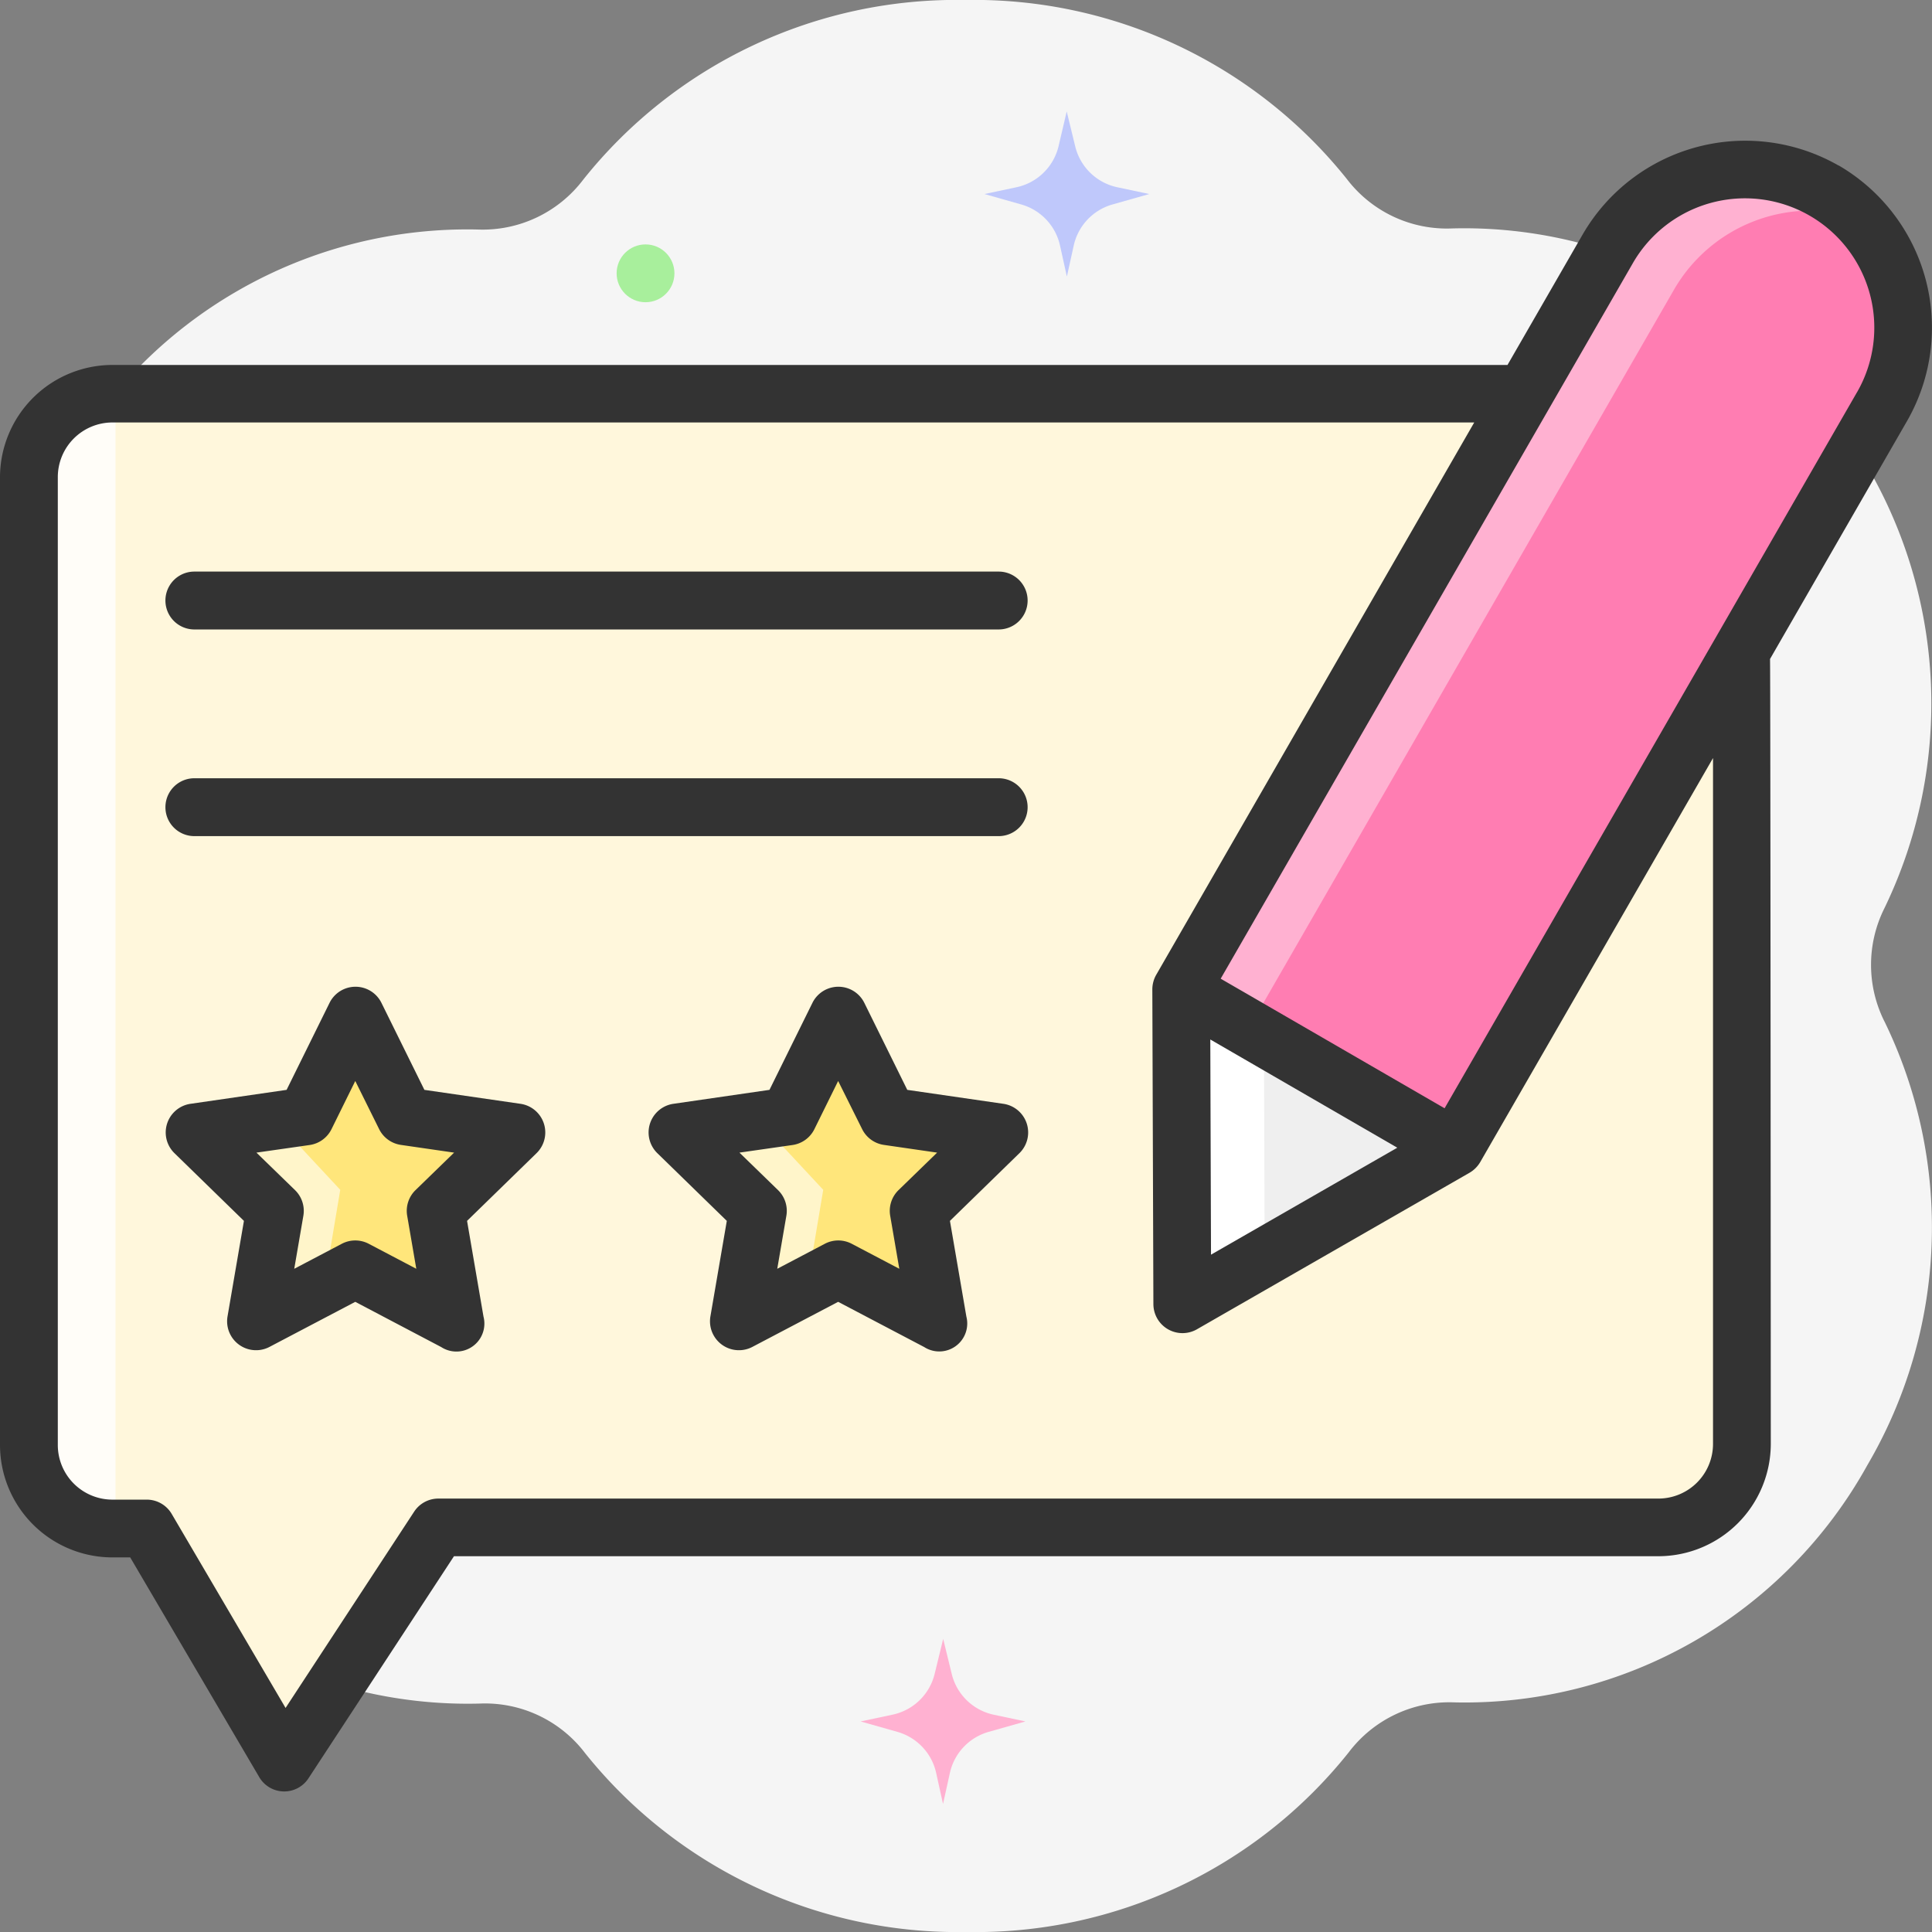 <svg xmlns="http://www.w3.org/2000/svg" width="60.091" height="60.091" viewBox="0 0 60.091 60.091">
  <rect x="0" y="0" width="60.091" height="60.091" fill="#808080" stroke="none"/>
  <g id="그룹_4067" data-name="그룹 4067" transform="translate(-883 -4833)">
    <g id="message_4407973" transform="translate(883 4833)">
      <g id="그룹_4055" data-name="그룹 4055" transform="translate(0)">
        <path id="패스_3607" data-name="패스 3607" d="M58.611,31.769a3.931,3.931,0,0,1,0-3.52,14.63,14.63,0,0,0-.55-13.77A14.312,14.312,0,0,0,45.164,7.105a3.91,3.91,0,0,1-3.275-1.54A14.845,14.845,0,0,0,30.023,0,14.839,14.839,0,0,0,18.139,5.589,3.923,3.923,0,0,1,14.86,7.139,14.317,14.317,0,0,0,2.012,14.515,14.627,14.627,0,0,0,1.48,28.322a3.931,3.931,0,0,1,0,3.52,14.63,14.63,0,0,0,.55,13.77,14.312,14.312,0,0,0,12.892,7.374,3.91,3.91,0,0,1,3.275,1.54,14.845,14.845,0,0,0,11.866,5.565A14.839,14.839,0,0,0,41.952,54.5a3.923,3.923,0,0,1,3.279-1.551,14.317,14.317,0,0,0,12.848-7.376,14.627,14.627,0,0,0,.532-13.806Z" transform="translate(0)" fill="#f5f5f5"/>
        <circle id="타원_232" data-name="타원 232" cx="0.899" cy="0.899" r="0.899" transform="translate(19.179 7.602)" fill="#a8ef9c"/>
        <path id="패스_3608" data-name="패스 3608" d="M242.541,29.357l.995.211-1.15.326a1.712,1.712,0,0,0-1.2,1.277l-.213.964-.213-.964a1.712,1.712,0,0,0-1.2-1.277l-1.15-.326.995-.211a1.712,1.712,0,0,0,1.308-1.27L240.968,27l.265,1.088A1.712,1.712,0,0,0,242.541,29.357Z" transform="translate(-207.79 -23.533)" fill="#bfc8fb"/>
        <path id="패스_3609" data-name="패스 3609" d="M212.541,399.357l.995.211-1.15.326a1.712,1.712,0,0,0-1.2,1.277l-.213.964-.213-.964a1.712,1.712,0,0,0-1.2-1.277l-1.15-.326.995-.211a1.712,1.712,0,0,0,1.308-1.27l.265-1.087.265,1.088A1.712,1.712,0,0,0,212.541,399.357Z" transform="translate(-181.642 -346.026)" fill="#ffb1d1"/>
      </g>
      <g id="그룹_4066" data-name="그룹 4066" transform="translate(0 4.369)">
        <g id="그룹_4062" data-name="그룹 4062" transform="translate(0.9 7.882)">
          <g id="그룹_4056" data-name="그룹 4056">
            <path id="패스_3610" data-name="패스 3610" d="M9.6,95.413H57.7a2.592,2.592,0,0,1,2.589,2.6v30.068a2.592,2.592,0,0,1-2.589,2.6H19.743l-4.794,7.318-4.276-7.281H9.6a2.592,2.592,0,0,1-2.589-2.6v-30.1a2.592,2.592,0,0,1,2.589-2.6Z" transform="translate(-7.008 -95.413)" fill="#fff7dc"/>
            <path id="패스_3611" data-name="패스 3611" d="M9.6,95.413a2.592,2.592,0,0,0-2.589,2.6v30.1a2.592,2.592,0,0,0,2.589,2.6H9.7V95.413Z" transform="translate(-7.008 -95.413)" fill="#fffdf8"/>
          </g>
          <g id="그룹_4061" data-name="그룹 4061" transform="translate(4.246 5.529)">
            <g id="그룹_4059" data-name="그룹 4059" transform="translate(0.003 12.917)">
              <g id="그룹_4057" data-name="그룹 4057">
                <path id="패스_3612" data-name="패스 3612" d="M52.08,253.922l3.092,1.625-.591-3.442,2.5-2.438-3.457-.5-1.546-3.132-1.546,3.132-3.457.5,2.5,2.438-.591,3.442Z" transform="translate(-46.181 -245.14)" fill="#ffe67b"/>
                <path id="패스_3613" data-name="패스 3613" d="M51.115,276.6l.5-2.982-2-2.148-2.535.368,2.5,2.438-.591,3.442Z" transform="translate(-46.181 -267.308)" fill="#fff5ca"/>
                <path id="패스_3614" data-name="패스 3614" d="M48.672,250.275,46,248.869l-2.674,1.405a.9.9,0,0,1-1.3-.947l.511-2.976-2.163-2.108a.9.9,0,0,1,.5-1.533l2.99-.434,1.337-2.708a.9.9,0,0,1,1.612,0l1.337,2.708,2.99.434a.9.9,0,0,1,.5,1.533l-2.163,2.108.511,2.976A.87.87,0,0,1,48.672,250.275Zm-5.746-6.047,1.2,1.166a.9.9,0,0,1,.259.8l-.283,1.647,1.48-.778a.9.9,0,0,1,.836,0l1.48.778-.283-1.647a.9.9,0,0,1,.259-.8l1.2-1.166-1.655-.24a.9.9,0,0,1-.677-.491L46,242l-.74,1.5a.9.9,0,0,1-.677.491Z" transform="translate(-40.099 -239.075)" fill="#333"/>
              </g>
              <g id="그룹_4058" data-name="그룹 4058" transform="translate(15.023)">
                <path id="패스_3615" data-name="패스 3615" d="M169.08,253.922l3.092,1.625-.591-3.442,2.5-2.438-3.457-.5-1.546-3.132-1.546,3.132-3.457.5,2.5,2.438-.591,3.442Z" transform="translate(-163.182 -245.14)" fill="#ffe67b"/>
                <path id="패스_3616" data-name="패스 3616" d="M168.115,276.6l.5-2.982-2-2.148-2.535.368,2.5,2.438-.591,3.442Z" transform="translate(-163.182 -267.308)" fill="#fff5ca"/>
                <path id="패스_3617" data-name="패스 3617" d="M165.676,250.275,163,248.869l-2.674,1.405a.9.9,0,0,1-1.3-.947l.511-2.976-2.163-2.108a.9.9,0,0,1,.5-1.533l2.99-.434,1.337-2.708a.9.9,0,0,1,1.612,0l1.337,2.708,2.99.434a.9.9,0,0,1,.5,1.533l-2.163,2.108.511,2.976A.87.87,0,0,1,165.676,250.275Zm-5.746-6.047,1.2,1.166a.9.9,0,0,1,.259.8l-.283,1.647,1.48-.778a.9.9,0,0,1,.836,0l1.48.778-.283-1.647a.9.9,0,0,1,.259-.8l1.2-1.166-1.655-.24a.9.9,0,0,1-.677-.491L163,242l-.74,1.5a.9.9,0,0,1-.677.491Z" transform="translate(-157.103 -239.075)" fill="#333"/>
              </g>
            </g>
            <g id="그룹_4060" data-name="그룹 4060">
              <path id="패스_3618" data-name="패스 3618" d="M65.993,190.34H40.976a.9.9,0,1,1,0-1.8H65.993a.9.9,0,1,1,0,1.8Z" transform="translate(-40.077 -182.114)" fill="#333"/>
              <path id="패스_3619" data-name="패스 3619" d="M65.993,140.276H40.976a.9.9,0,0,1,0-1.8H65.993a.9.9,0,1,1,0,1.8Z" transform="translate(-40.077 -138.478)" fill="#333"/>
            </g>
          </g>
        </g>
        <g id="그룹_4065" data-name="그룹 4065" transform="translate(36.739 0.896)">
          <g id="그룹_4063" data-name="그룹 4063">
            <path id="패스_3620" data-name="패스 3620" d="M294.657,71.443l-8.52-4.931,13.27-23.041a4.922,4.922,0,1,1,8.525,4.923Z" transform="translate(-286.137 -41.004)" fill="#ff7db2"/>
            <path id="패스_3621" data-name="패스 3621" d="M301.46,44.756a4.918,4.918,0,0,1,5.76-2.232,4.916,4.916,0,0,0-7.814.948l-13.27,23.041,2.1,1.213Z" transform="translate(-286.136 -41.005)" fill="#ffb1d1"/>
          </g>
          <g id="그룹_4064" data-name="그룹 4064" transform="translate(0 25.508)">
            <path id="패스_3622" data-name="패스 3622" d="M286.169,249.468l-.033-9.8,8.52,4.931Z" transform="translate(-286.136 -239.664)" fill="#efefef"/>
            <path id="패스_3623" data-name="패스 3623" d="M288.709,241.153l-2.573-1.489.033,9.8L288.732,248Z" transform="translate(-286.136 -239.664)" fill="#fff"/>
          </g>
        </g>
        <path id="패스_3624" data-name="패스 3624" d="M57.186,34.809a5.843,5.843,0,0,0-7.954,2.133l-2.344,4.069H3.488A3.5,3.5,0,0,0,0,44.5v30.1A3.5,3.5,0,0,0,3.488,78.1H4.05l4.015,6.837a.9.9,0,0,0,1.527.037l4.528-6.911H51.589a3.5,3.5,0,0,0,3.488-3.494s-.009-24.347-.024-24.412l4.261-7.4a5.836,5.836,0,0,0-2.129-7.953ZM53.28,74.57a1.7,1.7,0,0,1-1.69,1.7H13.634a.9.9,0,0,0-.752.406l-4,6.106L5.34,76.747a.9.9,0,0,0-.775-.444H3.488a1.7,1.7,0,0,1-1.69-1.7V44.5a1.7,1.7,0,0,1,1.69-1.7H45.853L35.961,59.981a.922.922,0,0,0-.12.452l.033,9.8a.905.905,0,0,0,1.347.776l8.481-4.87a.927.927,0,0,0,.337-.334L53.28,53.238V74.57ZM37.644,61.991l5.816,3.366-5.794,3.327ZM57.756,41.864,44.931,64.131,37.967,60.1,50.79,37.839a4.023,4.023,0,1,1,6.967,4.025Z" transform="translate(0 -34.029)" fill="#333"/>
      </g>
    </g>
  </g>
</svg>
